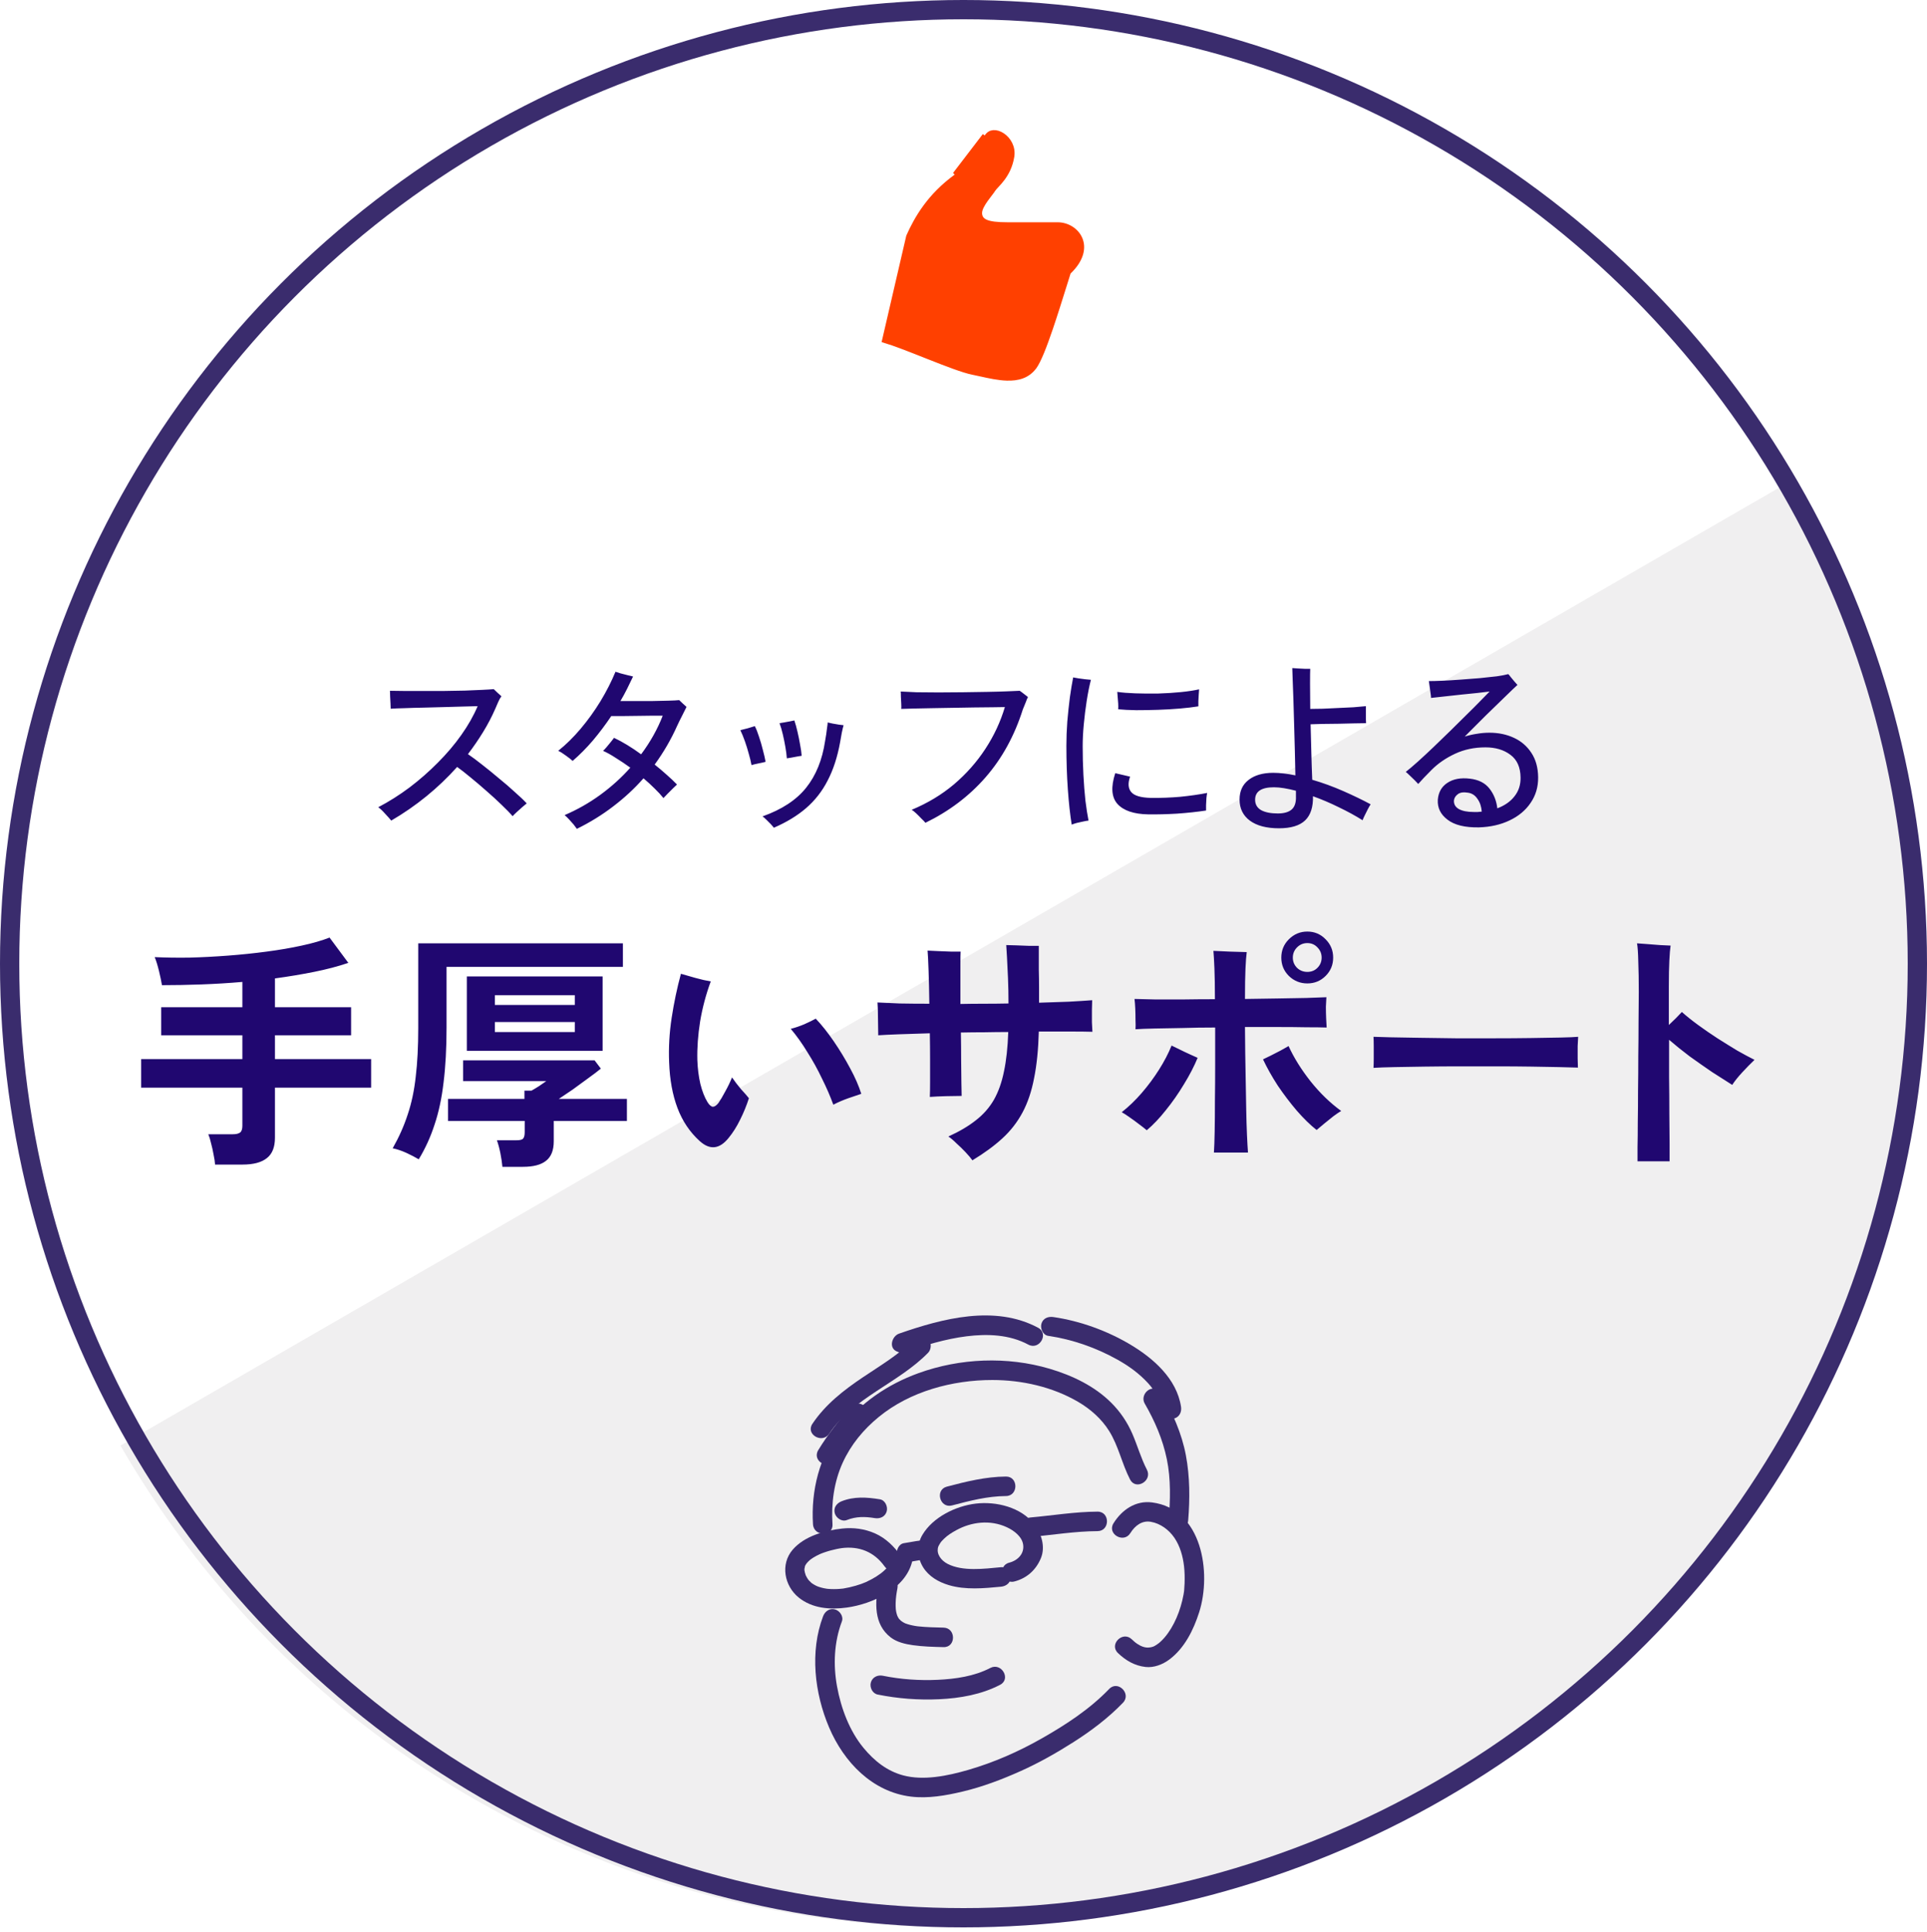 <svg width="400" height="401" viewBox="0 0 400 401" fill="none" xmlns="http://www.w3.org/2000/svg">
<path d="M371.41 100C426.639 195.659 393.864 317.977 298.205 373.205C202.547 428.434 80.228 395.659 25 300L371.41 100Z" fill="#DAD8DA" fill-opacity="0.4"/>
<path d="M198.522 36.604C200.126 35.448 201.455 33.806 202.501 32.261C203.289 31.099 203.934 29.962 204.415 29.115C204.572 28.839 204.712 28.594 204.832 28.389L204.833 28.389C205.173 27.811 205.663 27.547 206.214 27.506C206.785 27.463 207.454 27.66 208.09 28.083C209.362 28.929 210.353 30.577 210.047 32.479C209.722 34.509 208.903 35.982 208.1 37.056C207.696 37.596 207.297 38.035 206.958 38.399C206.923 38.436 206.889 38.474 206.854 38.511C206.573 38.812 206.303 39.102 206.158 39.342L206.158 39.343C206.048 39.526 205.834 39.808 205.547 40.182C205.525 40.211 205.502 40.24 205.479 40.27C205.216 40.613 204.912 41.008 204.622 41.417C204.306 41.861 203.997 42.336 203.765 42.797C203.538 43.246 203.357 43.735 203.357 44.194C203.357 44.551 203.421 44.923 203.636 45.266C203.852 45.609 204.187 45.871 204.637 46.068C205.508 46.449 206.923 46.631 209.144 46.631H209.176H209.208H209.24H209.273H209.305H209.337H209.369H209.401H209.433H209.465H209.497H209.529H209.56H209.592H209.624H209.656H209.687H209.719H209.75H209.782H209.814H209.845H209.876H209.908H209.939H209.97H210.002H210.033H210.064H210.095H210.126H210.157H210.188H210.219H210.25H210.281H210.312H210.343H210.373H210.404H210.435H210.466H210.496H210.527H210.557H210.588H210.618H210.648H210.679H210.709H210.739H210.77H210.8H210.83H210.86H210.89H210.92H210.95H210.98H211.01H211.04H211.069H211.099H211.129H211.159H211.188H211.218H211.247H211.277H211.306H211.336H211.365H211.395H211.424H211.453H211.482H211.511H211.541H211.57H211.599H211.628H211.657H211.686H211.714H211.743H211.772H211.801H211.829H211.858H211.887H211.915H211.944H211.972H212.001H212.029H212.057H212.086H212.114H212.142H212.17H212.198H212.226H212.255H212.283H212.31H212.338H212.366H212.394H212.422H212.45H212.477H212.505H212.532H212.56H212.588H212.615H212.642H212.67H212.697H212.724H212.752H212.779H212.806H212.833H212.86H212.887H212.914H212.941H212.968H212.995H213.021H213.048H213.075H213.102H213.128H213.155H213.181H213.208H213.234H213.261H213.287H213.313H213.339H213.366H213.392H213.418H213.444H213.47H213.496H213.522H213.548H213.574H213.599H213.625H213.651H213.676H213.702H213.728H213.753H213.778H213.804H213.829H213.855H213.88H213.905H213.93H213.955H213.98H214.005H214.03H214.055H214.08H214.105H214.13H214.155H214.179H214.204H214.229H214.253H214.278H214.302H214.327H214.351H214.375H214.4H214.424H214.448H214.472H214.496H214.52H214.544H214.568H214.592H214.616H214.64H214.664H214.687H214.711H214.735H214.758H214.782H214.805H214.829H214.852H214.875H214.899H214.922H214.945H214.968H214.991H215.014H215.037H215.06H215.083H215.106H215.129H215.151H215.174H215.197H215.219H215.242H215.264H215.287H215.309H215.332H215.354H215.376H215.398H215.42H215.443H215.465H215.487H215.509H215.53H215.552H215.574H215.596H215.618H215.639H215.661H215.682H215.704H215.725H215.747H215.768H215.789H215.811H215.832H215.853H215.874H215.895H215.916H215.937H215.958H215.979H216H216.02H216.041H216.062H216.082H216.103H216.123H216.144H216.164H216.184H216.205H216.225H216.245H216.265H216.285H216.305H216.325H216.345H216.365H216.385H216.405H216.425H216.444H216.464H216.483H216.503H216.522H216.542H216.561H216.58H216.6H216.619H216.638H216.657H216.676H216.695H216.714H216.733H216.752H216.771H216.789H216.808H216.827H216.845H216.864H216.882H216.901H216.919H216.937H216.956H216.974H216.992H217.01H217.028H217.046H217.064H217.082H217.1H217.118H217.135H217.153H217.171H217.188H217.206H217.223H217.241H217.258H217.275H217.293H217.31H217.327H217.344H217.361H217.378H217.395H217.412H217.429H217.445H217.462H217.479H217.495H217.512H217.528H217.545H217.561H217.578H217.594H217.61H217.626H217.642H217.659H217.675H217.69H217.706H217.722H217.738H217.754H217.769H217.785H217.801H217.816H217.832H217.847H217.862H217.878H217.893H217.908H217.923H217.938H217.953H217.968H217.983H217.998H218.013H218.028H218.042H218.057H218.071H218.086H218.1H218.115H218.129H218.143H218.158H218.172H218.186H218.2H218.214H218.228H218.242H218.256H218.27H218.283H218.297H218.311H218.324H218.338H218.351H218.365H218.378H218.391H218.404H218.418H218.431H218.444H218.457H218.47H218.482H218.495H218.508H218.521H218.533H218.546H218.559H218.571H218.583H218.596H218.608H218.62H218.633H218.645H218.657H218.669H218.681H218.693H218.705H218.716H218.728H218.74H218.751H218.763H218.774H218.786H218.797H218.809H218.82H218.831H218.842H218.853H218.864H218.875H218.886H218.897H218.908H218.919H218.929H218.94H218.95H218.961H218.971H218.982H218.992H219.002H219.013H219.023H219.033H219.043H219.053H219.063H219.073H219.082H219.092H219.102H219.111H219.121H219.131H219.14H219.149H219.159H219.168H219.177H219.186H219.195H219.204H219.213H219.222H219.231H219.24H219.249H219.257H219.266H219.274H219.283H219.291H219.3H219.308H219.316H219.324H219.332H219.341H219.349H219.356H219.364H219.372H219.38H219.388H219.395H219.403H219.41H219.418H219.425H219.432H219.44H219.447H219.454H219.461H219.468H219.475H219.482H219.489H219.496H219.502H219.509H219.516H219.522H219.529H219.535C221.573 46.631 223.469 47.829 224.209 49.608C224.934 51.346 224.608 53.795 221.878 56.412L221.786 56.501L221.747 56.623C221.482 57.463 221.207 58.343 220.925 59.246C220.015 62.158 219.03 65.309 218.069 68.133C217.44 69.982 216.824 71.683 216.249 73.078C215.668 74.486 215.146 75.543 214.711 76.132C213.306 78.036 211.279 78.569 208.974 78.493C207.217 78.436 205.379 78.03 203.607 77.639C203.022 77.509 202.445 77.382 201.88 77.269C199.973 76.888 196.468 75.532 192.811 74.088C192.517 73.971 192.222 73.855 191.927 73.738C188.826 72.511 185.722 71.283 183.594 70.651L188.602 49.057C190.262 45.341 192.947 40.622 198.522 36.604ZM198.522 36.604L198.23 36.198M198.522 36.604L198.23 36.198M198.23 36.198C200.916 34.263 202.852 30.854 203.972 28.882C204.132 28.601 204.275 28.349 204.402 28.135L198.23 36.198Z" fill="#FF4000" stroke="#FF4000"/>
<path d="M170.853 335.434C168.072 342.783 169.081 351.406 172.102 358.509C175.156 365.687 181.062 371.883 189.103 372.863C192.643 373.294 196.323 372.642 199.763 371.827C203.942 370.838 207.985 369.304 211.898 367.547C215.675 365.852 219.295 363.801 222.786 361.581C226.49 359.225 230.048 356.549 233.1 353.383C234.91 351.505 232.052 348.64 230.239 350.522C226.178 354.736 221.25 357.943 216.186 360.82C211.378 363.552 206.309 365.773 200.995 367.316C196.643 368.581 191.68 369.58 187.481 368.456C184.173 367.571 181.502 365.494 179.222 362.723C176.355 359.239 174.59 354.599 173.746 349.979C172.943 345.575 173.121 340.825 174.754 336.509C175.145 335.477 174.329 334.293 173.341 334.021C172.203 333.708 171.243 334.403 170.853 335.434Z" fill="#3A2C6D"/>
<path d="M172.805 316.35C172.528 311.99 173.116 307.543 174.914 303.587C176.629 299.814 179.215 296.691 182.413 294.07C188.893 288.758 197.696 286.399 205.988 286.401C212.118 286.403 218.464 287.821 223.78 290.927C226.352 292.43 228.648 294.45 230.235 296.988C232.179 300.096 232.896 303.81 234.577 307.054C235.777 309.371 239.268 307.325 238.07 305.012C236.833 302.623 236.111 300.008 235.041 297.545C233.999 295.145 232.555 293.017 230.708 291.161C227.221 287.659 222.562 285.449 217.875 284.064C209.058 281.46 199.286 281.854 190.657 284.978C184.243 287.299 178.54 291.178 174.382 296.614C170.096 302.217 168.316 309.371 168.759 316.35C168.924 318.94 172.97 318.956 172.805 316.35Z" fill="#3A2C6D"/>
<path d="M234.63 318.18C235.639 316.558 237.101 315.527 238.866 315.826C240.866 316.166 242.648 317.491 243.773 319.144C244.958 320.883 245.55 323.01 245.782 325.084C245.912 326.238 245.93 327.403 245.894 328.563C245.879 329.054 245.845 329.544 245.803 330.034C245.798 330.1 245.728 330.673 245.793 330.198C245.759 330.447 245.715 330.694 245.671 330.941C245.078 334.207 243.707 337.559 241.709 339.874C241.443 340.183 241.154 340.47 240.855 340.748C240.711 340.882 240.559 341.006 240.407 341.131C240.713 340.881 240.219 341.248 240.197 341.262C239.47 341.748 239.426 341.766 238.512 341.938C238.981 341.85 238.415 341.929 238.338 341.932C238.155 341.939 237.973 341.925 237.791 341.911C238.247 341.946 237.644 341.87 237.584 341.856C237.39 341.812 237.201 341.746 237.014 341.682C237.356 341.8 236.721 341.542 236.722 341.542C236.518 341.44 236.324 341.318 236.13 341.197C235.684 340.919 235.313 340.579 234.921 340.205C233.033 338.406 230.168 341.263 232.06 343.066C233.697 344.627 235.526 345.7 237.791 345.957C239.516 346.153 241.342 345.44 242.706 344.427C245.867 342.08 247.736 338.296 248.912 334.626C251.545 326.404 249.527 313.161 239.147 311.81C235.731 311.365 232.881 313.336 231.137 316.138C229.754 318.36 233.255 320.389 234.63 318.18Z" fill="#3A2C6D"/>
<path d="M207.801 325.25C204.208 325.593 199.852 326.151 196.734 324.576C195.314 323.858 194.356 322.487 194.719 321.137C194.782 320.9 194.958 320.574 195.197 320.204C195.369 319.937 195.664 319.638 195.969 319.338C196.699 318.618 197.564 318.087 198.466 317.589C201.652 315.829 205.536 315.366 208.967 316.943C210.463 317.631 212.171 318.897 212.389 320.617C212.621 322.444 211.306 323.841 209.488 324.311C206.964 324.964 208.035 328.867 210.563 328.213C213.144 327.545 215.042 325.838 216.056 323.398C217.054 320.999 216.174 318.265 214.662 316.318C211.936 312.805 206.794 311.548 202.547 312.053C198.398 312.547 193.645 314.862 191.462 318.553C190.226 320.642 190.348 323.215 191.612 325.256C192.801 327.177 194.816 328.331 196.93 328.964C200.42 330.008 204.234 329.637 207.8 329.296C208.897 329.192 209.823 328.455 209.823 327.274C209.824 326.25 208.9 325.145 207.801 325.25Z" fill="#3A2C6D"/>
<path d="M192.627 319.586C190.944 319.617 189.298 320.016 187.639 320.265C186.547 320.43 185.961 321.788 186.227 322.754C186.545 323.911 187.625 324.33 188.715 324.166C190.02 323.97 191.303 323.656 192.628 323.632C195.233 323.584 195.238 319.539 192.627 319.586Z" fill="#3A2C6D"/>
<path d="M185.419 323.094C185.379 323.248 185.065 324.099 185.265 323.64C185.136 323.936 184.974 324.216 184.805 324.49C184.718 324.632 184.622 324.767 184.526 324.903C184.203 325.359 184.786 324.591 184.423 325.028C184.159 325.346 183.867 325.638 183.568 325.922C182.642 326.798 181.246 327.65 179.758 328.334C178.643 328.847 176.695 329.41 175.128 329.664C174.471 329.77 175.519 329.623 174.863 329.699C174.664 329.722 174.464 329.738 174.264 329.754C173.872 329.786 173.477 329.797 173.084 329.799C172.7 329.802 172.317 329.782 171.934 329.752C171.883 329.749 171.265 329.676 171.73 329.74C171.488 329.707 171.249 329.66 171.01 329.611C170.662 329.54 170.32 329.442 169.982 329.333C169.817 329.28 169.656 329.217 169.495 329.154C169.934 329.326 169.421 329.108 169.359 329.077C169.06 328.929 168.777 328.751 168.503 328.563C168.052 328.252 168.81 328.826 168.396 328.472C168.229 328.329 168.077 328.172 167.927 328.012C167.877 327.958 167.544 327.529 167.825 327.907C167.725 327.772 167.636 327.628 167.548 327.485C167.457 327.339 167.38 327.185 167.302 327.032C167.044 326.52 167.436 327.41 167.232 326.86C167.167 326.687 167.118 326.509 167.068 326.331C167.064 326.317 166.951 325.632 166.992 326.031C166.971 325.834 166.979 325.636 166.988 325.438C166.97 325.847 167.061 325.159 167.093 325.054C167.257 324.501 166.917 325.372 167.181 324.858C167.266 324.691 167.373 324.536 167.478 324.382C167.253 324.712 167.629 324.225 167.652 324.2C167.786 324.054 167.934 323.921 168.081 323.788C168.205 323.676 168.478 323.48 168.844 323.249C169.275 322.978 169.732 322.751 170.194 322.536C170.407 322.437 170.758 322.306 171.162 322.164C171.579 322.017 172.003 321.893 172.429 321.775C172.838 321.661 173.252 321.567 173.667 321.479C173.864 321.437 174.062 321.401 174.26 321.365C174.34 321.35 175.129 321.234 174.652 321.296C178.308 320.817 181.432 322.045 183.599 325.057C184.242 325.951 185.348 326.38 186.367 325.783C187.251 325.265 187.738 323.912 187.093 323.015C185.646 321.005 183.901 319.232 181.602 318.221C179.477 317.287 177.132 316.977 174.827 317.229C171.233 317.623 166.979 318.781 164.533 321.628C161.953 324.632 162.802 329.126 165.787 331.543C168.604 333.823 172.335 334.106 175.801 333.623C181.051 332.892 187.866 329.799 189.319 324.17C189.973 321.641 186.07 320.57 185.419 323.094Z" fill="#3A2C6D"/>
<path d="M213.868 318.979C218.52 318.564 223.144 317.788 227.825 317.766C230.434 317.753 230.435 313.707 227.825 313.72C223.144 313.742 218.52 314.518 213.868 314.933C212.77 315.032 211.845 315.779 211.845 316.956C211.845 317.985 212.768 319.078 213.868 318.979Z" fill="#3A2C6D"/>
<path d="M197.616 312.434C201.308 311.461 204.968 310.511 208.811 310.483C211.419 310.465 211.421 306.419 208.811 306.437C204.613 306.468 200.574 307.47 196.54 308.533C194.02 309.197 195.09 313.099 197.616 312.434Z" fill="#3A2C6D"/>
<path d="M182.647 311.162C179.931 310.718 177.309 310.534 174.694 311.567C173.67 311.972 172.965 312.905 173.281 314.055C173.55 315.032 174.743 315.874 175.77 315.468C177.709 314.702 179.54 314.731 181.572 315.063C182.66 315.241 183.745 314.798 184.061 313.651C184.329 312.674 183.737 311.341 182.647 311.162Z" fill="#3A2C6D"/>
<path d="M182.384 328.556C181.615 332.575 181.326 337.077 184.891 339.824C186.168 340.807 187.898 341.208 189.461 341.43C191.584 341.732 193.723 341.786 195.864 341.838C198.475 341.9 198.469 337.855 195.864 337.792C194.106 337.75 192.343 337.714 190.592 337.529C190.459 337.515 190.327 337.499 190.194 337.482C190.625 337.535 190.004 337.448 189.967 337.442C189.609 337.383 189.254 337.305 188.901 337.218C188.574 337.138 188.254 337.034 187.937 336.919C187.429 336.734 188.315 337.097 187.837 336.874C187.698 336.809 187.564 336.734 187.431 336.659C187.311 336.591 186.692 336.119 187.113 336.464C186.989 336.363 186.406 335.708 186.729 336.128C186.543 335.887 186.395 335.618 186.26 335.346C186.481 335.792 186.253 335.314 186.222 335.227C186.165 335.064 186.122 334.896 186.079 334.73C186.033 334.553 186.001 334.372 185.968 334.193C186.048 334.636 185.949 333.988 185.946 333.949C185.907 333.509 185.909 333.067 185.919 332.627C185.942 331.616 186.095 330.623 186.285 329.632C186.492 328.55 185.998 327.453 184.872 327.143C183.874 326.868 182.591 327.472 182.384 328.556Z" fill="#3A2C6D"/>
<path d="M182.179 351.678C186.372 352.527 190.686 352.854 194.959 352.653C199.296 352.448 203.725 351.675 207.607 349.653C209.922 348.448 207.876 344.957 205.566 346.16C202.232 347.895 198.359 348.447 194.648 348.622C190.843 348.801 186.988 348.532 183.254 347.776C182.175 347.558 181.073 348.072 180.766 349.189C180.489 350.196 181.098 351.459 182.179 351.678Z" fill="#3A2C6D"/>
<path d="M215.496 275.561C206.54 270.748 195.639 273.631 186.628 276.773C185.163 277.285 184.396 279.701 186.145 280.471C187.66 281.137 189.08 281.059 190.674 281.281C190.377 280.154 190.079 279.027 189.781 277.9C186.668 281.08 182.817 283.355 179.145 285.817C175.146 288.498 171.333 291.461 168.63 295.504C167.175 297.68 170.681 299.703 172.123 297.546C177.139 290.044 186.457 287.079 192.643 280.761C193.598 279.785 193.326 277.6 191.75 277.38C190.668 277.229 189.199 277.422 188.187 276.977C188.026 278.21 187.865 279.442 187.704 280.674C191.906 279.209 196.23 277.877 200.659 277.327C204.972 276.791 209.552 276.958 213.454 279.055C215.752 280.289 217.795 276.797 215.496 275.561Z" fill="#3A2C6D"/>
<path d="M176.634 291.858C174.192 294.751 171.811 297.725 169.844 300.966C168.487 303.203 171.987 305.235 173.338 303.008C175.129 300.056 177.271 297.354 179.495 294.719C180.205 293.878 180.323 292.687 179.495 291.858C178.764 291.128 177.346 291.015 176.634 291.858Z" fill="#3A2C6D"/>
<path d="M217.58 277.236C222.614 277.972 227.539 279.703 231.957 282.175C234.312 283.493 236.42 285.014 238.252 286.993C239.835 288.704 240.886 290.646 241.251 293.017C242.241 292.256 243.232 291.495 244.222 290.733C242.859 290.128 241.617 289.332 240.379 288.508C238.64 287.35 236.635 289.586 237.611 291.276C239.711 294.913 241.36 298.708 242.208 302.836C243.064 307.001 242.93 311.325 242.594 315.54C242.506 316.641 243.581 317.563 244.617 317.563C245.786 317.563 246.552 316.639 246.64 315.54C247 311.024 247.001 306.516 246.166 302.049C245.316 297.506 243.404 293.216 241.104 289.233C240.182 290.156 239.259 291.079 238.337 292.001C239.574 292.826 240.817 293.621 242.18 294.226C243.881 294.982 245.432 293.769 245.152 291.942C244.264 286.159 239.433 281.914 234.669 279.069C229.841 276.186 224.225 274.149 218.655 273.335C217.565 273.175 216.486 273.587 216.167 274.747C215.902 275.71 216.487 277.076 217.58 277.236Z" fill="#3A2C6D"/>
<path d="M81.212 170.304C80.933 169.949 80.515 169.481 79.958 168.898C79.426 168.29 78.945 167.834 78.514 167.53C80.743 166.365 82.909 164.997 85.012 163.426C87.115 161.83 89.078 160.107 90.902 158.258C92.751 156.409 94.373 154.496 95.766 152.52C97.185 150.519 98.312 148.53 99.148 146.554C98.439 146.579 97.476 146.605 96.26 146.63C95.044 146.655 93.714 146.693 92.27 146.744C90.826 146.769 89.382 146.807 87.938 146.858C86.494 146.883 85.164 146.921 83.948 146.972C82.757 146.997 81.807 147.035 81.098 147.086C81.098 146.833 81.085 146.465 81.06 145.984C81.035 145.503 81.009 145.021 80.984 144.54C80.959 144.033 80.946 143.641 80.946 143.362C81.681 143.387 82.643 143.4 83.834 143.4C85.025 143.4 86.342 143.4 87.786 143.4C89.23 143.4 90.699 143.4 92.194 143.4C93.689 143.375 95.12 143.349 96.488 143.324C97.856 143.273 99.059 143.223 100.098 143.172C101.162 143.121 101.96 143.071 102.492 143.02C102.644 143.172 102.91 143.425 103.29 143.78C103.695 144.135 103.961 144.375 104.088 144.502C103.835 144.831 103.607 145.237 103.404 145.718C103.201 146.199 102.999 146.668 102.796 147.124C102.087 148.745 101.251 150.341 100.288 151.912C99.325 153.483 98.274 155.015 97.134 156.51C97.995 157.093 98.983 157.827 100.098 158.714C101.238 159.601 102.391 160.538 103.556 161.526C104.747 162.489 105.849 163.439 106.862 164.376C107.901 165.288 108.724 166.073 109.332 166.732C109.129 166.884 108.813 167.15 108.382 167.53C107.977 167.885 107.584 168.239 107.204 168.594C106.824 168.949 106.558 169.215 106.406 169.392C105.849 168.733 105.089 167.948 104.126 167.036C103.163 166.099 102.112 165.136 100.972 164.148C99.857 163.16 98.755 162.223 97.666 161.336C96.602 160.449 95.677 159.727 94.892 159.17C90.94 163.578 86.38 167.289 81.212 170.304ZM119.744 172.014C119.592 171.786 119.364 171.482 119.06 171.102C118.756 170.747 118.439 170.393 118.11 170.038C117.781 169.683 117.477 169.392 117.198 169.164C119.807 168.049 122.265 166.656 124.57 164.984C126.901 163.287 128.991 161.399 130.84 159.322C129.827 158.587 128.826 157.916 127.838 157.308C126.875 156.675 125.989 156.181 125.178 155.826C125.355 155.674 125.596 155.421 125.9 155.066C126.204 154.711 126.508 154.344 126.812 153.964C127.116 153.584 127.331 153.305 127.458 153.128C128.319 153.533 129.231 154.027 130.194 154.61C131.157 155.193 132.119 155.839 133.082 156.548C135.007 153.964 136.502 151.291 137.566 148.53C137.085 148.53 136.401 148.53 135.514 148.53C134.627 148.53 133.639 148.543 132.55 148.568C131.486 148.568 130.447 148.581 129.434 148.606C128.446 148.606 127.597 148.606 126.888 148.606C125.697 150.379 124.431 152.064 123.088 153.66C121.745 155.231 120.339 156.649 118.87 157.916C118.541 157.612 118.072 157.245 117.464 156.814C116.856 156.358 116.324 156.029 115.868 155.826C117.489 154.534 119.047 153.001 120.542 151.228C122.037 149.455 123.405 147.555 124.646 145.528C125.887 143.476 126.926 141.437 127.762 139.41C127.99 139.486 128.345 139.6 128.826 139.752C129.333 139.879 129.827 140.005 130.308 140.132C130.815 140.259 131.182 140.347 131.41 140.398C131.005 141.259 130.587 142.121 130.156 142.982C129.725 143.843 129.269 144.679 128.788 145.49C129.599 145.49 130.599 145.49 131.79 145.49C132.981 145.49 134.197 145.49 135.438 145.49C136.679 145.465 137.794 145.439 138.782 145.414C139.795 145.389 140.53 145.351 140.986 145.3C141.189 145.477 141.442 145.718 141.746 146.022C142.075 146.301 142.329 146.529 142.506 146.706C142.303 147.111 141.999 147.719 141.594 148.53C141.189 149.315 140.847 150.012 140.568 150.62C139.301 153.457 137.743 156.143 135.894 158.676C136.781 159.385 137.617 160.095 138.402 160.804C139.187 161.488 139.897 162.159 140.53 162.818C140.378 162.97 140.099 163.236 139.694 163.616C139.314 163.996 138.934 164.376 138.554 164.756C138.174 165.136 137.895 165.427 137.718 165.63C137.211 164.997 136.603 164.338 135.894 163.654C135.185 162.945 134.412 162.235 133.576 161.526C131.727 163.629 129.637 165.567 127.306 167.34C125.001 169.113 122.48 170.671 119.744 172.014ZM160.632 171.786C160.505 171.609 160.29 171.355 159.986 171.026C159.682 170.722 159.365 170.405 159.036 170.076C158.732 169.772 158.479 169.557 158.276 169.43C162.279 168.011 165.293 166.035 167.32 163.502C169.372 160.943 170.689 157.701 171.272 153.774C171.348 153.369 171.424 152.913 171.5 152.406C171.576 151.899 171.639 151.418 171.69 150.962C171.766 150.506 171.804 150.164 171.804 149.936C172.032 149.987 172.374 150.063 172.83 150.164C173.286 150.24 173.729 150.316 174.16 150.392C174.616 150.443 174.933 150.481 175.11 150.506C175.009 150.835 174.882 151.367 174.73 152.102C174.603 152.811 174.489 153.457 174.388 154.04C173.831 157.105 172.969 159.753 171.804 161.982C170.664 164.211 169.169 166.124 167.32 167.72C165.496 169.291 163.267 170.646 160.632 171.786ZM155.996 158.79C155.869 158.081 155.679 157.295 155.426 156.434C155.198 155.573 154.932 154.711 154.628 153.85C154.324 152.989 154.007 152.216 153.678 151.532C154.033 151.456 154.539 151.329 155.198 151.152C155.857 150.949 156.351 150.797 156.68 150.696C156.984 151.279 157.275 152.013 157.554 152.9C157.858 153.787 158.124 154.699 158.352 155.636C158.605 156.573 158.795 157.397 158.922 158.106C158.567 158.207 158.061 158.321 157.402 158.448C156.769 158.575 156.3 158.689 155.996 158.79ZM163.33 157.384C163.279 156.675 163.178 155.889 163.026 155.028C162.874 154.141 162.697 153.267 162.494 152.406C162.291 151.519 162.063 150.747 161.81 150.088C162.013 150.063 162.317 150.012 162.722 149.936C163.153 149.86 163.571 149.784 163.976 149.708C164.407 149.607 164.711 149.543 164.888 149.518C165.116 150.177 165.331 150.949 165.534 151.836C165.737 152.697 165.914 153.571 166.066 154.458C166.243 155.345 166.357 156.143 166.408 156.852C166.205 156.877 165.901 156.928 165.496 157.004C165.091 157.08 164.685 157.156 164.28 157.232C163.875 157.283 163.558 157.333 163.33 157.384ZM192.096 170.76C191.919 170.532 191.64 170.241 191.26 169.886C190.905 169.506 190.538 169.139 190.158 168.784C189.778 168.429 189.474 168.189 189.246 168.062C192.539 166.694 195.465 164.933 198.024 162.78C200.583 160.601 202.749 158.157 204.522 155.446C206.321 152.71 207.676 149.809 208.588 146.744C208.031 146.744 207.195 146.757 206.08 146.782C204.991 146.782 203.737 146.795 202.318 146.82C200.899 146.845 199.417 146.871 197.872 146.896C196.352 146.921 194.883 146.947 193.464 146.972C192.045 146.997 190.766 147.023 189.626 147.048C188.511 147.073 187.663 147.099 187.08 147.124C187.105 146.871 187.105 146.503 187.08 146.022C187.055 145.541 187.029 145.059 187.004 144.578C187.004 144.097 186.991 143.742 186.966 143.514C187.777 143.565 188.866 143.615 190.234 143.666C191.602 143.691 193.122 143.704 194.794 143.704C196.466 143.704 198.176 143.691 199.924 143.666C201.672 143.641 203.331 143.615 204.902 143.59C206.473 143.565 207.853 143.527 209.044 143.476C210.26 143.425 211.134 143.387 211.666 143.362C211.869 143.489 212.16 143.704 212.54 144.008C212.945 144.312 213.224 144.527 213.376 144.654C213.224 144.958 213.072 145.325 212.92 145.756C212.768 146.161 212.565 146.655 212.312 147.238C210.589 152.685 208.018 157.371 204.598 161.298C201.203 165.199 197.036 168.353 192.096 170.76ZM222.458 171.14C222.129 169.113 221.863 166.681 221.66 163.844C221.457 161.007 221.356 157.979 221.356 154.762C221.356 153.141 221.419 151.469 221.546 149.746C221.698 147.998 221.875 146.326 222.078 144.73C222.306 143.134 222.534 141.753 222.762 140.588C223.015 140.639 223.37 140.702 223.826 140.778C224.282 140.854 224.751 140.917 225.232 140.968C225.739 141.019 226.144 141.057 226.448 141.082C226.119 142.374 225.827 143.831 225.574 145.452C225.321 147.073 225.118 148.707 224.966 150.354C224.814 151.975 224.738 153.483 224.738 154.876C224.738 156.877 224.789 158.853 224.89 160.804C224.991 162.729 225.131 164.515 225.308 166.162C225.511 167.783 225.726 169.164 225.954 170.304C225.675 170.329 225.308 170.393 224.852 170.494C224.396 170.595 223.94 170.697 223.484 170.798C223.053 170.925 222.711 171.039 222.458 171.14ZM238.342 169.012C235.353 168.961 233.225 168.239 231.958 166.846C230.717 165.453 230.565 163.325 231.502 160.462L234.58 161.184C234.099 162.552 234.175 163.616 234.808 164.376C235.441 165.136 236.797 165.541 238.874 165.592C240.926 165.617 242.965 165.541 244.992 165.364C247.019 165.161 248.881 164.895 250.578 164.566C250.527 164.794 250.477 165.149 250.426 165.63C250.401 166.111 250.375 166.593 250.35 167.074C250.35 167.555 250.35 167.935 250.35 168.214C248.501 168.493 246.499 168.708 244.346 168.86C242.193 168.987 240.191 169.037 238.342 169.012ZM232.11 147.2C232.135 146.871 232.135 146.465 232.11 145.984C232.085 145.503 232.047 145.034 231.996 144.578C231.971 144.122 231.945 143.793 231.92 143.59C232.933 143.742 234.187 143.843 235.682 143.894C237.202 143.945 238.785 143.957 240.432 143.932C242.104 143.881 243.687 143.78 245.182 143.628C246.677 143.476 247.918 143.286 248.906 143.058C248.881 143.311 248.855 143.666 248.83 144.122C248.805 144.578 248.779 145.034 248.754 145.49C248.754 145.946 248.754 146.313 248.754 146.592C247.665 146.769 246.385 146.921 244.916 147.048C243.447 147.175 241.927 147.263 240.356 147.314C238.785 147.365 237.278 147.39 235.834 147.39C234.39 147.365 233.149 147.301 232.11 147.2ZM265.474 171.9C262.89 171.9 260.876 171.368 259.432 170.304C258.013 169.24 257.304 167.783 257.304 165.934C257.304 164.186 257.925 162.831 259.166 161.868C260.433 160.88 262.143 160.386 264.296 160.386C265.664 160.386 267.197 160.563 268.894 160.918C268.869 159.373 268.831 157.675 268.78 155.826C268.729 153.977 268.679 152.127 268.628 150.278C268.577 148.429 268.527 146.693 268.476 145.072C268.425 143.451 268.375 142.07 268.324 140.93C268.299 139.79 268.273 139.03 268.248 138.65C268.501 138.675 268.869 138.701 269.35 138.726C269.831 138.751 270.325 138.777 270.832 138.802C271.339 138.802 271.719 138.802 271.972 138.802C271.947 139.283 271.934 140.284 271.934 141.804C271.934 143.299 271.947 145.072 271.972 147.124C272.681 147.124 273.543 147.111 274.556 147.086C275.595 147.035 276.671 146.985 277.786 146.934C278.926 146.883 279.99 146.833 280.978 146.782C281.991 146.706 282.84 146.63 283.524 146.554C283.524 146.833 283.524 147.213 283.524 147.694C283.524 148.175 283.524 148.644 283.524 149.1C283.549 149.531 283.562 149.86 283.562 150.088C282.929 150.088 282.105 150.101 281.092 150.126C280.079 150.151 279.002 150.177 277.862 150.202C276.722 150.202 275.633 150.215 274.594 150.24C273.555 150.265 272.707 150.291 272.048 150.316C272.099 152.191 272.149 154.129 272.2 156.13C272.251 158.131 272.314 160.031 272.39 161.83C274.569 162.463 276.722 163.249 278.85 164.186C280.978 165.123 282.865 166.035 284.512 166.922C284.36 167.15 284.17 167.479 283.942 167.91C283.714 168.341 283.499 168.771 283.296 169.202C283.093 169.607 282.941 169.949 282.84 170.228C281.345 169.291 279.699 168.391 277.9 167.53C276.101 166.643 274.315 165.883 272.542 165.25C272.593 167.505 272.048 169.177 270.908 170.266C269.768 171.355 267.957 171.9 265.474 171.9ZM265.246 168.822C266.513 168.822 267.463 168.556 268.096 168.024C268.755 167.467 269.059 166.542 269.008 165.25V164.11C268.147 163.882 267.323 163.705 266.538 163.578C265.778 163.451 265.081 163.388 264.448 163.388C261.839 163.388 260.534 164.249 260.534 165.972C260.534 166.935 260.952 167.657 261.788 168.138C262.624 168.594 263.777 168.822 265.246 168.822ZM307.008 171.71C304.095 171.761 301.916 171.229 300.472 170.114C299.028 169.025 298.357 167.644 298.458 165.972C298.585 164.427 299.243 163.261 300.434 162.476C301.65 161.665 303.208 161.374 305.108 161.602C306.907 161.805 308.262 162.489 309.174 163.654C310.086 164.819 310.631 166.187 310.808 167.758C312.353 167.175 313.544 166.339 314.38 165.25C315.241 164.161 315.659 162.869 315.634 161.374C315.609 159.246 314.912 157.675 313.544 156.662C312.176 155.623 310.441 155.104 308.338 155.104C306.033 155.104 303.93 155.547 302.03 156.434C300.13 157.321 298.509 158.435 297.166 159.778C296.609 160.335 296.064 160.893 295.532 161.45C295.025 162.007 294.645 162.425 294.392 162.704C294.215 162.501 293.961 162.235 293.632 161.906C293.303 161.577 292.973 161.26 292.644 160.956C292.315 160.627 292.036 160.373 291.808 160.196C292.517 159.639 293.366 158.917 294.354 158.03C295.367 157.118 296.444 156.117 297.584 155.028C298.749 153.913 299.915 152.786 301.08 151.646C302.245 150.506 303.36 149.404 304.424 148.34C305.513 147.276 306.463 146.326 307.274 145.49C308.11 144.629 308.756 143.97 309.212 143.514C308.579 143.59 307.73 143.691 306.666 143.818C305.627 143.919 304.5 144.033 303.284 144.16C302.093 144.287 300.941 144.413 299.826 144.54C298.711 144.667 297.787 144.768 297.052 144.844C297.052 144.591 297.014 144.236 296.938 143.78C296.887 143.324 296.824 142.868 296.748 142.412C296.697 141.956 296.647 141.601 296.596 141.348C297.331 141.348 298.281 141.323 299.446 141.272C300.611 141.221 301.865 141.145 303.208 141.044C304.551 140.943 305.868 140.841 307.16 140.74C308.477 140.613 309.655 140.487 310.694 140.36C311.733 140.208 312.531 140.056 313.088 139.904C313.215 140.031 313.392 140.246 313.62 140.55C313.873 140.854 314.127 141.158 314.38 141.462C314.633 141.741 314.836 141.969 314.988 142.146C314.431 142.653 313.569 143.476 312.404 144.616C311.239 145.731 309.921 147.01 308.452 148.454C307.008 149.898 305.539 151.367 304.044 152.862C304.855 152.609 305.691 152.419 306.552 152.292C307.413 152.14 308.287 152.064 309.174 152.064C311.049 152.064 312.746 152.419 314.266 153.128C315.786 153.837 316.989 154.876 317.876 156.244C318.788 157.612 319.257 159.297 319.282 161.298C319.307 163.299 318.788 165.073 317.724 166.618C316.685 168.163 315.229 169.379 313.354 170.266C311.505 171.153 309.389 171.634 307.008 171.71ZM305.906 168.518C306.185 168.518 306.463 168.518 306.742 168.518C307.046 168.493 307.325 168.467 307.578 168.442C307.502 167.403 307.211 166.529 306.704 165.82C306.223 165.085 305.589 164.655 304.804 164.528C303.816 164.351 303.081 164.452 302.6 164.832C302.119 165.187 301.853 165.63 301.802 166.162C301.777 166.922 302.119 167.505 302.828 167.91C303.563 168.315 304.589 168.518 305.906 168.518ZM44.644 241.692C44.609 241.103 44.505 240.409 44.332 239.612C44.193 238.815 44.02 238.035 43.812 237.272C43.639 236.509 43.448 235.885 43.24 235.4H48.284C49.012 235.4 49.532 235.279 49.844 235.036C50.156 234.793 50.312 234.325 50.312 233.632V225.728H29.304V219.8H50.312V214.86H33.464V209.036H50.312V203.784C47.504 204.027 44.679 204.2 41.836 204.304C39.028 204.408 36.289 204.46 33.62 204.46C33.481 203.628 33.273 202.64 32.996 201.496C32.719 200.352 32.424 199.399 32.112 198.636C34.331 198.74 36.74 198.775 39.34 198.74C41.94 198.671 44.609 198.532 47.348 198.324C50.087 198.116 52.756 197.839 55.356 197.492C57.991 197.145 60.417 196.729 62.636 196.244C64.889 195.759 66.813 195.204 68.408 194.58L72.308 199.832C70.159 200.56 67.784 201.184 65.184 201.704C62.584 202.224 59.88 202.675 57.072 203.056V209.036H72.88V214.86H57.072V219.8H77.04V225.728H57.072V236.128C57.072 238.069 56.517 239.473 55.408 240.34C54.299 241.241 52.617 241.692 50.364 241.692H44.644ZM86.92 240.6C86.227 240.184 85.36 239.733 84.32 239.248C83.315 238.797 82.379 238.485 81.512 238.312C82.829 235.989 83.869 233.649 84.632 231.292C85.429 228.935 85.984 226.317 86.296 223.44C86.643 220.563 86.816 217.2 86.816 213.352V195.776H129.3V200.664H92.692V213.248C92.692 217.581 92.484 221.395 92.068 224.688C91.687 227.947 91.063 230.859 90.196 233.424C89.364 235.989 88.272 238.381 86.92 240.6ZM96.904 218.084V202.64H125.088V218.084H96.904ZM104.288 242.16C104.219 241.363 104.08 240.427 103.872 239.352C103.664 238.312 103.421 237.411 103.144 236.648H107.2C107.893 236.648 108.344 236.544 108.552 236.336C108.795 236.093 108.916 235.643 108.916 234.984V232.644H93.004V228.068H108.864V226.352H110.32C110.701 226.144 111.221 225.832 111.88 225.416C112.539 224.965 113.041 224.619 113.388 224.376H96.124V220.06H123.424L124.724 221.776C124.1 222.296 123.233 222.955 122.124 223.752C121.049 224.549 119.957 225.347 118.848 226.144C117.739 226.907 116.785 227.548 115.988 228.068H130.132V232.644H114.948V236.856C114.948 238.728 114.411 240.08 113.336 240.912C112.296 241.744 110.701 242.16 108.552 242.16H104.288ZM102.728 214.184H119.316V212.104H102.728V214.184ZM102.728 208.568H119.316V206.54H102.728V208.568ZM145.232 236.8C143.184 234.944 141.648 232.656 140.624 229.936C139.6 227.216 139.024 224.064 138.896 220.48C138.768 217.44 138.944 214.352 139.424 211.216C139.904 208.08 140.544 205.04 141.344 202.096C142.208 202.352 143.216 202.64 144.368 202.96C145.52 203.28 146.576 203.52 147.536 203.68C146.544 206.368 145.808 209.136 145.328 211.984C144.88 214.832 144.688 217.504 144.752 220C144.816 221.76 145.024 223.408 145.376 224.944C145.76 226.48 146.256 227.744 146.864 228.736C147.248 229.344 147.616 229.664 147.968 229.696C148.32 229.696 148.704 229.44 149.12 228.928C149.504 228.384 149.968 227.6 150.512 226.576C151.088 225.552 151.568 224.56 151.952 223.6C152.496 224.4 153.12 225.216 153.824 226.048C154.56 226.848 155.104 227.472 155.456 227.92C154.976 229.424 154.368 230.912 153.632 232.384C152.928 233.824 152.128 235.088 151.232 236.176C149.344 238.512 147.344 238.72 145.232 236.8ZM172.976 229.264C172.336 227.504 171.552 225.696 170.624 223.84C169.728 221.952 168.72 220.128 167.6 218.368C166.512 216.576 165.36 214.96 164.144 213.52C165.04 213.296 165.984 212.976 166.976 212.56C167.968 212.112 168.752 211.728 169.328 211.408C170.576 212.72 171.824 214.288 173.072 216.112C174.32 217.936 175.456 219.808 176.48 221.728C177.504 223.616 178.272 225.376 178.784 227.008C178.08 227.232 177.184 227.536 176.096 227.92C175.008 228.304 173.968 228.752 172.976 229.264ZM201.852 240.808C201.505 240.323 201.02 239.751 200.396 239.092C199.807 238.468 199.183 237.861 198.524 237.272C197.9 236.648 197.345 236.18 196.86 235.868C199.148 234.828 201.055 233.701 202.58 232.488C204.14 231.275 205.388 229.853 206.324 228.224C207.26 226.56 207.953 224.601 208.404 222.348C208.889 220.06 209.184 217.339 209.288 214.184C207.659 214.184 206.012 214.201 204.348 214.236C202.719 214.236 201.089 214.253 199.46 214.288C199.495 216.299 199.512 218.223 199.512 220.06C199.547 221.863 199.564 223.423 199.564 224.74C199.599 226.023 199.616 226.924 199.616 227.444C198.715 227.444 197.605 227.461 196.288 227.496C195.005 227.531 193.913 227.583 193.012 227.652C193.047 226.889 193.064 225.832 193.064 224.48C193.064 223.128 193.064 221.585 193.064 219.852C193.064 218.119 193.047 216.316 193.012 214.444C190.585 214.513 188.436 214.583 186.564 214.652C184.692 214.721 183.271 214.791 182.3 214.86C182.3 213.889 182.283 212.728 182.248 211.376C182.248 210.024 182.213 208.915 182.144 208.048C183.357 208.117 184.883 208.187 186.72 208.256C188.592 208.291 190.655 208.308 192.908 208.308C192.873 205.777 192.821 203.507 192.752 201.496C192.683 199.451 192.613 198.047 192.544 197.284C193.099 197.319 193.827 197.353 194.728 197.388C195.664 197.423 196.565 197.457 197.432 197.492C198.299 197.492 198.957 197.492 199.408 197.492C199.373 197.977 199.356 198.844 199.356 200.092C199.356 201.305 199.356 202.744 199.356 204.408C199.356 205.032 199.356 205.673 199.356 206.332C199.356 206.991 199.356 207.667 199.356 208.36C200.985 208.325 202.632 208.308 204.296 208.308C205.995 208.308 207.676 208.291 209.34 208.256C209.34 206.419 209.305 204.668 209.236 203.004C209.167 201.34 209.097 199.901 209.028 198.688C208.959 197.44 208.907 196.591 208.872 196.14C209.323 196.14 209.981 196.157 210.848 196.192C211.749 196.227 212.651 196.261 213.552 196.296C214.453 196.296 215.147 196.296 215.632 196.296C215.632 196.643 215.632 197.267 215.632 198.168C215.632 199.069 215.632 200.109 215.632 201.288C215.667 202.467 215.684 203.663 215.684 204.876C215.684 206.055 215.684 207.129 215.684 208.1C217.903 208.031 219.948 207.961 221.82 207.892C223.727 207.788 225.356 207.684 226.708 207.58C226.708 208.065 226.691 208.741 226.656 209.608C226.656 210.44 226.656 211.289 226.656 212.156C226.691 212.988 226.725 213.647 226.76 214.132C225.616 214.097 224.073 214.08 222.132 214.08C220.191 214.08 218.024 214.08 215.632 214.08C215.528 217.859 215.199 221.1 214.644 223.804C214.124 226.508 213.327 228.865 212.252 230.876C211.177 232.887 209.791 234.672 208.092 236.232C206.393 237.792 204.313 239.317 201.852 240.808ZM251.98 239.196C252.049 238.191 252.101 236.752 252.136 234.88C252.171 233.008 252.188 230.876 252.188 228.484C252.223 226.092 252.24 223.579 252.24 220.944C252.24 218.309 252.24 215.744 252.24 213.248C249.848 213.248 247.56 213.283 245.376 213.352C243.227 213.387 241.303 213.421 239.604 213.456C237.94 213.491 236.64 213.543 235.704 213.612C235.739 213.092 235.739 212.451 235.704 211.688C235.704 210.891 235.687 210.093 235.652 209.296C235.617 208.499 235.565 207.84 235.496 207.32C236.64 207.355 238.079 207.389 239.812 207.424C241.545 207.424 243.469 207.424 245.584 207.424C247.733 207.389 249.935 207.372 252.188 207.372C252.188 204.703 252.153 202.553 252.084 200.924C252.015 199.295 251.945 198.099 251.876 197.336C252.777 197.371 253.904 197.423 255.256 197.492C256.643 197.527 257.821 197.561 258.792 197.596C258.688 198.359 258.601 199.503 258.532 201.028C258.463 202.553 258.428 204.651 258.428 207.32C260.82 207.285 263.108 207.251 265.292 207.216C267.476 207.181 269.435 207.147 271.168 207.112C272.936 207.043 274.323 206.991 275.328 206.956C275.293 207.441 275.259 208.1 275.224 208.932C275.224 209.729 275.241 210.527 275.276 211.324C275.311 212.121 275.345 212.763 275.38 213.248C274.34 213.213 272.936 213.196 271.168 213.196C269.435 213.161 267.476 213.144 265.292 213.144C263.108 213.144 260.82 213.144 258.428 213.144C258.428 214.739 258.445 216.524 258.48 218.5C258.515 220.441 258.549 222.435 258.584 224.48C258.619 226.491 258.653 228.449 258.688 230.356C258.723 232.263 258.775 233.996 258.844 235.556C258.913 237.081 258.983 238.295 259.052 239.196H251.98ZM273.3 234.516C271.983 233.476 270.613 232.141 269.192 230.512C267.805 228.883 266.488 227.149 265.24 225.312C264.027 223.44 263.004 221.62 262.172 219.852C262.588 219.644 263.125 219.384 263.784 219.072C264.443 218.725 265.119 218.379 265.812 218.032C266.505 217.651 267.06 217.339 267.476 217.096C268.585 219.523 270.111 221.967 272.052 224.428C273.993 226.855 276.108 228.9 278.396 230.564C277.98 230.807 277.443 231.171 276.784 231.656C276.16 232.141 275.536 232.644 274.912 233.164C274.288 233.684 273.751 234.135 273.3 234.516ZM238.044 234.568C237.593 234.187 237.039 233.753 236.38 233.268C235.756 232.783 235.115 232.315 234.456 231.864C233.832 231.413 233.295 231.067 232.844 230.824C234.3 229.68 235.687 228.345 237.004 226.82C238.321 225.295 239.517 223.683 240.592 221.984C241.667 220.285 242.533 218.621 243.192 216.992C243.643 217.2 244.215 217.477 244.908 217.824C245.601 218.171 246.295 218.5 246.988 218.812C247.681 219.124 248.219 219.367 248.6 219.54C247.872 221.308 246.919 223.145 245.74 225.052C244.596 226.959 243.348 228.744 241.996 230.408C240.679 232.072 239.361 233.459 238.044 234.568ZM271.376 204.096C269.885 204.096 268.603 203.576 267.528 202.536C266.488 201.496 265.968 200.231 265.968 198.74C265.968 197.249 266.488 195.984 267.528 194.944C268.603 193.869 269.885 193.332 271.376 193.332C272.867 193.332 274.132 193.869 275.172 194.944C276.212 195.984 276.732 197.249 276.732 198.74C276.732 200.231 276.212 201.496 275.172 202.536C274.132 203.576 272.867 204.096 271.376 204.096ZM271.376 201.704C272.208 201.704 272.901 201.427 273.456 200.872C274.045 200.283 274.34 199.572 274.34 198.74C274.34 197.908 274.045 197.197 273.456 196.608C272.901 196.019 272.208 195.724 271.376 195.724C270.544 195.724 269.833 196.019 269.244 196.608C268.655 197.197 268.36 197.908 268.36 198.74C268.36 199.572 268.655 200.283 269.244 200.872C269.833 201.427 270.544 201.704 271.376 201.704ZM285.104 221.62C285.139 221.135 285.156 220.476 285.156 219.644C285.156 218.812 285.156 217.98 285.156 217.148C285.156 216.316 285.139 215.657 285.104 215.172C285.763 215.207 286.924 215.241 288.588 215.276C290.287 215.311 292.297 215.345 294.62 215.38C296.977 215.415 299.491 215.449 302.16 215.484C304.829 215.484 307.499 215.484 310.168 215.484C312.837 215.484 315.351 215.467 317.708 215.432C320.1 215.397 322.163 215.363 323.896 215.328C325.629 215.293 326.86 215.241 327.588 215.172C327.553 215.623 327.519 216.264 327.484 217.096C327.484 217.928 327.484 218.777 327.484 219.644C327.519 220.476 327.536 221.117 327.536 221.568C326.669 221.533 325.387 221.499 323.688 221.464C322.024 221.429 320.065 221.395 317.812 221.36C315.593 221.325 313.219 221.308 310.688 221.308C308.192 221.308 305.661 221.308 303.096 221.308C300.531 221.308 298.087 221.325 295.764 221.36C293.441 221.395 291.344 221.429 289.472 221.464C287.635 221.499 286.179 221.551 285.104 221.62ZM339.912 241.016C339.912 240.461 339.912 239.473 339.912 238.052C339.947 236.631 339.964 234.932 339.964 232.956C339.999 230.945 340.016 228.779 340.016 226.456C340.051 224.099 340.068 221.689 340.068 219.228C340.103 216.767 340.12 214.392 340.12 212.104C340.155 209.781 340.172 207.684 340.172 205.812C340.172 203.455 340.137 201.392 340.068 199.624C340.033 197.821 339.947 196.539 339.808 195.776C340.363 195.811 341.073 195.863 341.94 195.932C342.841 196.001 343.725 196.071 344.592 196.14C345.493 196.175 346.221 196.209 346.776 196.244C346.672 196.903 346.585 197.943 346.516 199.364C346.447 200.751 346.412 202.519 346.412 204.668V212.728C347.521 211.688 348.423 210.787 349.116 210.024C350.087 210.891 351.213 211.792 352.496 212.728C353.779 213.664 355.113 214.583 356.5 215.484C357.921 216.385 359.291 217.235 360.608 218.032C361.96 218.795 363.156 219.436 364.196 219.956C363.364 220.753 362.515 221.62 361.648 222.556C360.781 223.492 360.088 224.359 359.568 225.156C358.355 224.393 356.968 223.509 355.408 222.504C353.883 221.464 352.323 220.372 350.728 219.228C349.168 218.049 347.747 216.905 346.464 215.796C346.464 218.292 346.464 220.875 346.464 223.544C346.499 226.213 346.516 228.761 346.516 231.188C346.551 233.58 346.568 235.66 346.568 237.428C346.568 239.161 346.568 240.357 346.568 241.016H339.912Z" fill="#200770"/>
<circle cx="200" cy="200" r="198" stroke="#3A2C6D" stroke-width="4"/>
</svg>
